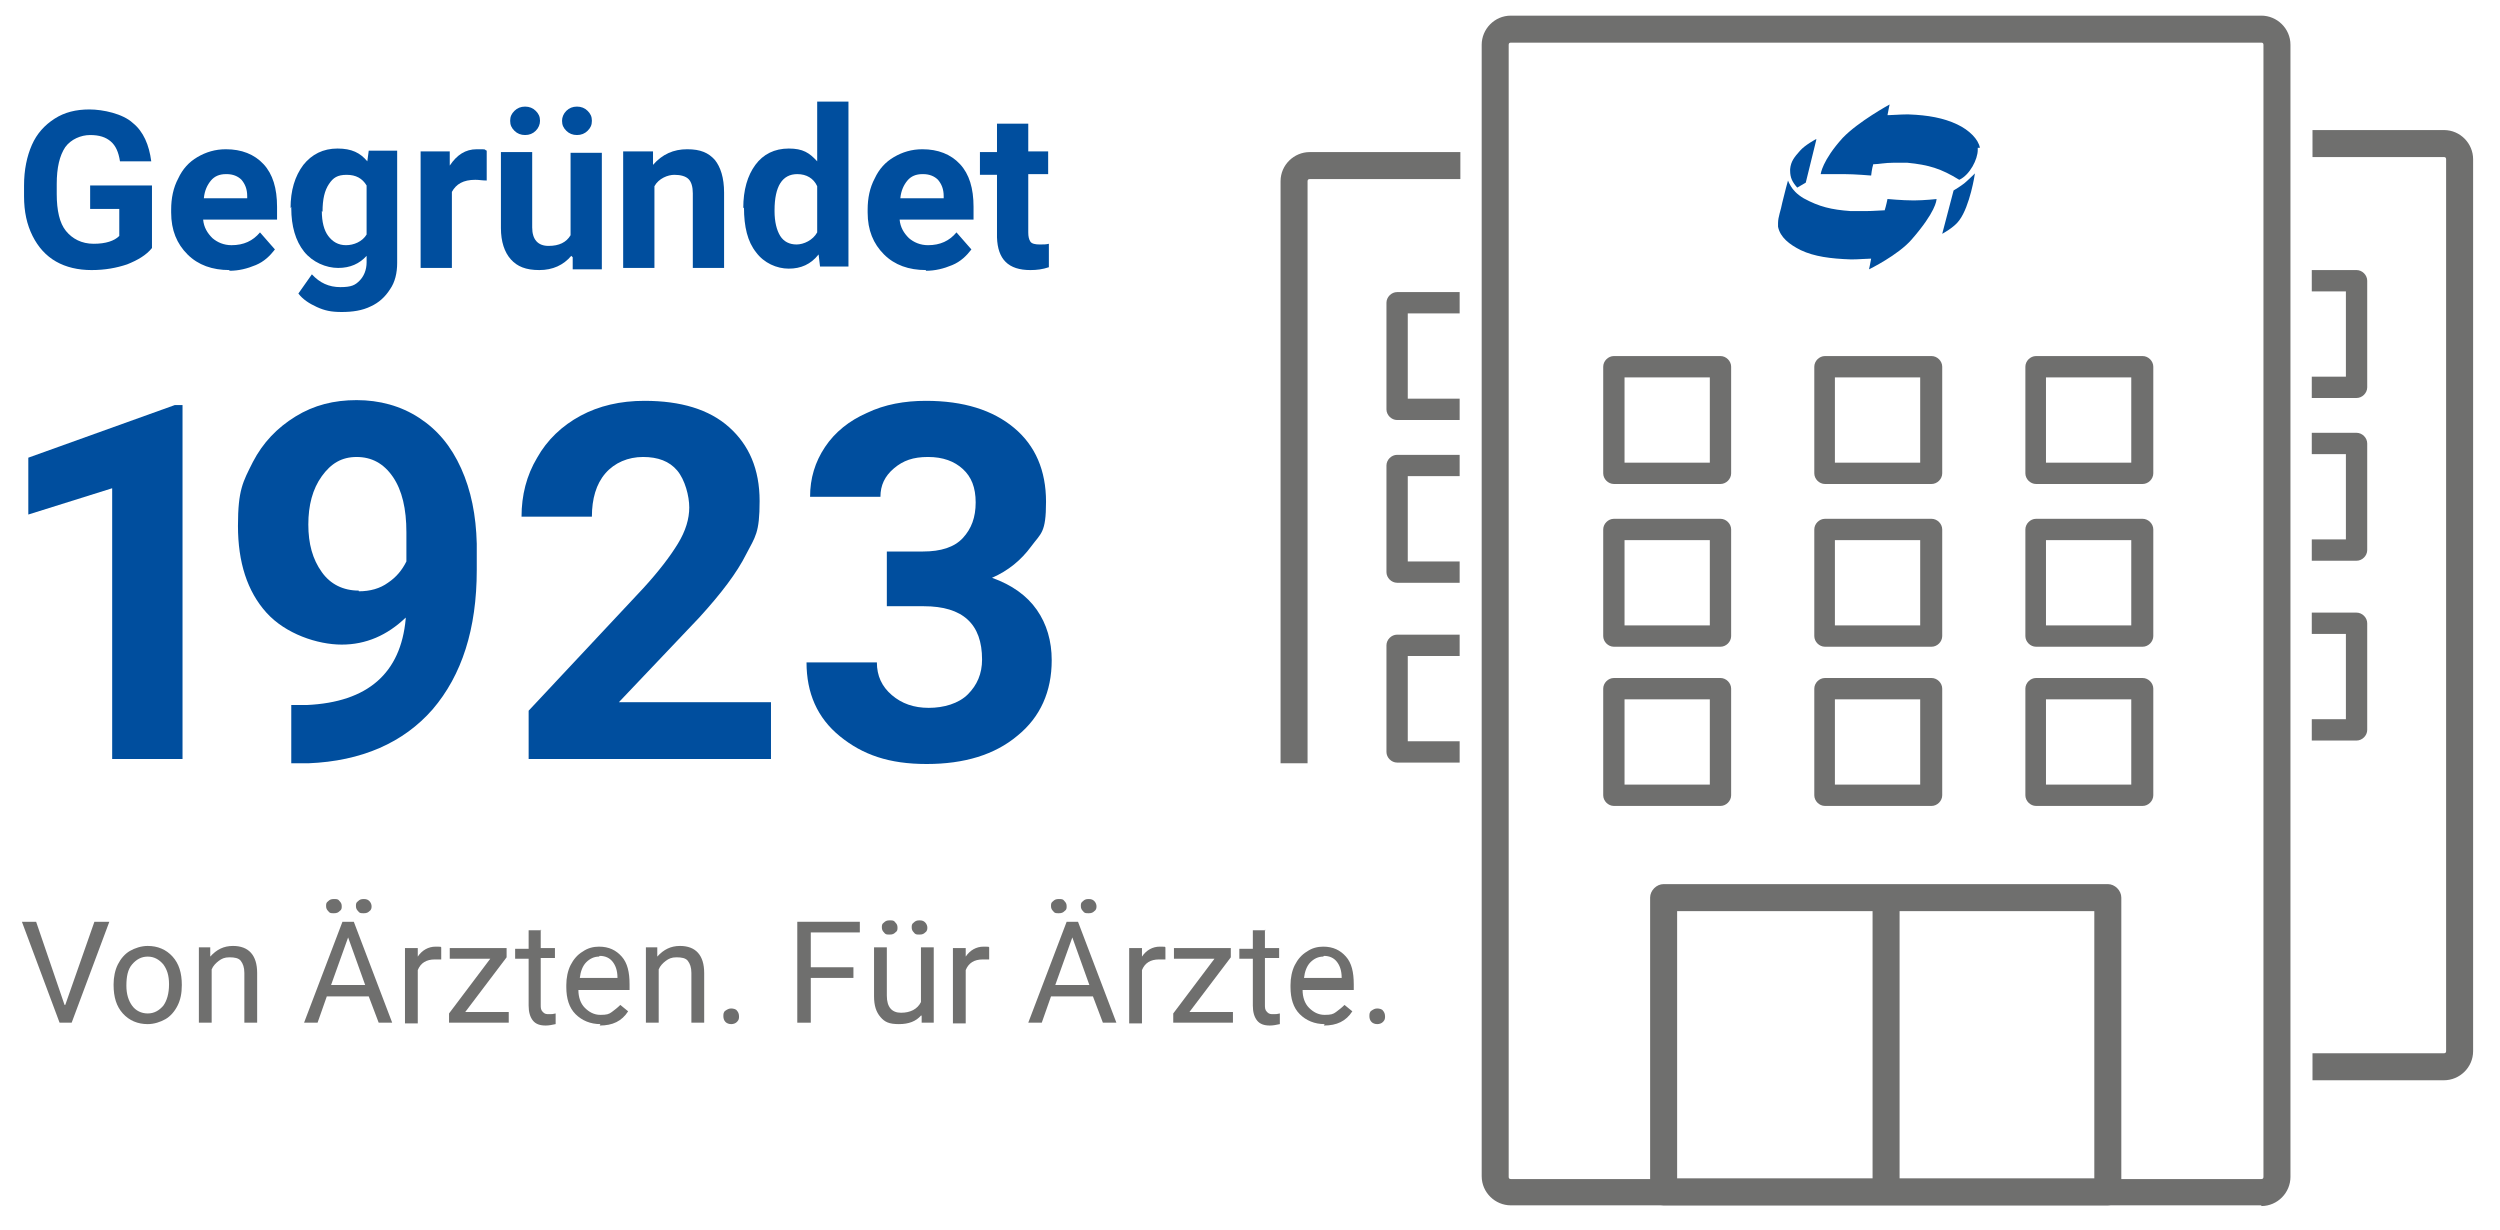 <?xml version="1.0"?>
<svg xmlns="http://www.w3.org/2000/svg" viewBox="0 40 350 173" width="305" height="150">
  <svg id="Ebene_1" version="1.1" viewBox="0 0 350 240" width="350" data-manipulated-width="true" height="240" data-manipulated-height="true">
  <defs>
    <style>
      .st0 {
        fill: #004e9e;
      }

      .st1 {
        isolation: isolate;
      }

      .st2 {
        fill: #6f6f6e;
      }
    </style>
  </defs>
  <g class="st1">
    <g class="st1">
      <path class="st0" d="M20.5,74.9c-.8,1-2,1.7-3.5,2.3-1.5.5-3.1.8-5,.8s-3.6-.4-5-1.2c-1.4-.8-2.5-2-3.3-3.6-.8-1.6-1.2-3.4-1.2-5.6v-1.5c0-2.2.4-4.1,1.1-5.7.7-1.6,1.8-2.8,3.2-3.7,1.4-.9,3-1.3,4.9-1.3s4.7.6,6.1,1.9c1.5,1.2,2.3,3.1,2.6,5.4h-4.4c-.2-1.3-.6-2.2-1.3-2.8-.7-.6-1.6-.9-2.9-.9s-2.7.6-3.5,1.7c-.8,1.2-1.2,2.9-1.2,5.2v1.4c0,2.3.4,4.1,1.3,5.2s2.2,1.8,3.9,1.8,2.9-.4,3.6-1.1v-3.8h-4.1v-3.3h8.7v8.8Z"/>
      <path class="st0" d="M31.4,78c-2.4,0-4.4-.7-5.9-2.2-1.5-1.5-2.3-3.4-2.3-5.9v-.4c0-1.6.3-3.1,1-4.4.6-1.3,1.5-2.3,2.7-3,1.2-.7,2.5-1.1,4-1.1,2.2,0,4,.7,5.3,2.1,1.3,1.4,1.9,3.4,1.9,6v1.8h-10.4c.1,1.1.6,1.9,1.3,2.6.7.6,1.6,1,2.7,1,1.7,0,3-.6,4-1.8l2.1,2.4c-.7.9-1.5,1.7-2.7,2.2s-2.4.8-3.7.8ZM30.9,64.5c-.9,0-1.6.3-2.1.9-.5.6-.9,1.4-1,2.5h6.1v-.3c0-1-.3-1.7-.8-2.3-.5-.5-1.2-.8-2.1-.8Z"/>
      <path class="st0" d="M40,69.3c0-2.5.6-4.5,1.8-6.1,1.2-1.5,2.8-2.3,4.8-2.3s3.2.6,4.2,1.8l.2-1.5h4v15.8c0,1.4-.3,2.7-1,3.7-.7,1.1-1.6,1.9-2.7,2.4-1.2.6-2.6.8-4.1.8s-2.4-.2-3.5-.7c-1.1-.5-2-1.1-2.6-1.9l1.9-2.7c1.1,1.2,2.4,1.8,4,1.8s2.1-.3,2.7-.9c.6-.6,1-1.5,1-2.6v-.9c-1,1.1-2.3,1.7-4,1.7s-3.6-.8-4.8-2.3c-1.2-1.5-1.8-3.6-1.8-6.1v-.2ZM44.4,69.7c0,1.5.3,2.7.9,3.5.6.8,1.4,1.3,2.5,1.3s2.3-.5,2.9-1.5v-6.9c-.6-1-1.5-1.5-2.8-1.5s-1.9.4-2.5,1.3c-.6.9-.9,2.1-.9,3.9Z"/>
      <path class="st0" d="M67.6,65.4c-.6,0-1.1-.1-1.6-.1-1.7,0-2.7.6-3.3,1.7v10.7h-4.4v-16.4h4.1v2c1-1.5,2.2-2.3,3.8-2.3s.9,0,1.4.2v4.2Z"/>
      <path class="st0" d="M79.5,76c-1.1,1.3-2.6,2-4.5,2s-3.1-.5-4-1.5c-.9-1-1.4-2.5-1.4-4.4v-10.7h4.4v10.6c0,1.7.8,2.6,2.3,2.6s2.5-.5,3.1-1.5v-11.6h4.4v16.4h-4.1v-1.7ZM75.1,57c0,.5-.2,1-.6,1.4-.4.4-.9.6-1.5.6s-1.1-.2-1.5-.6c-.4-.4-.6-.8-.6-1.4s.2-1,.6-1.4c.4-.4.9-.6,1.5-.6s1.1.2,1.5.6c.4.4.6.8.6,1.4ZM78.2,57c0-.5.2-1,.6-1.4.4-.4.9-.6,1.5-.6s1.1.2,1.5.6c.4.4.6.8.6,1.4s-.2,1-.6,1.4c-.4.4-.9.6-1.5.6s-1.1-.2-1.5-.6c-.4-.4-.6-.8-.6-1.4Z"/>
      <path class="st0" d="M91,61.3v1.9c1.3-1.5,2.9-2.2,4.8-2.2s3,.5,3.9,1.5c.8,1,1.3,2.5,1.3,4.6v10.6h-4.4v-10.5c0-.9-.2-1.6-.6-2-.4-.4-1.1-.6-2-.6s-2.2.5-2.8,1.6v11.5h-4.4v-16.4h4.1Z"/>
      <path class="st0" d="M103.7,69.3c0-2.6.6-4.6,1.7-6.1,1.1-1.5,2.7-2.3,4.7-2.3s2.9.6,4,1.8v-8.4h4.4v23.2h-4l-.2-1.7c-1.1,1.4-2.5,2-4.2,2s-3.5-.8-4.6-2.3c-1.2-1.5-1.7-3.6-1.7-6.3ZM108.1,69.7c0,1.5.3,2.7.8,3.5.5.8,1.3,1.2,2.3,1.2s2.3-.6,2.9-1.7v-6.5c-.5-1.1-1.5-1.7-2.8-1.7-2.1,0-3.2,1.7-3.2,5.1Z"/>
      <path class="st0" d="M129.4,78c-2.4,0-4.4-.7-5.9-2.2-1.5-1.5-2.3-3.4-2.3-5.9v-.4c0-1.6.3-3.1,1-4.4.6-1.3,1.5-2.3,2.7-3,1.2-.7,2.5-1.1,4-1.1,2.2,0,4,.7,5.3,2.1,1.3,1.4,1.9,3.4,1.9,6v1.8h-10.4c.1,1.1.6,1.9,1.3,2.6.7.6,1.6,1,2.7,1,1.7,0,3-.6,4-1.8l2.1,2.4c-.7.9-1.5,1.7-2.7,2.2s-2.4.8-3.7.8ZM128.9,64.5c-.9,0-1.6.3-2.1.9-.5.6-.9,1.4-1,2.5h6.1v-.3c0-1-.3-1.7-.8-2.3-.5-.5-1.2-.8-2.1-.8Z"/>
      <path class="st0" d="M143.8,57.3v4h2.8v3.2h-2.8v8.2c0,.6.1,1,.3,1.3.2.3.7.4,1.3.4s.9,0,1.3-.1v3.3c-.9.3-1.7.4-2.6.4-3.1,0-4.6-1.5-4.7-4.6v-8.8h-2.4v-3.2h2.4v-4h4.4Z"/>
    </g>
  </g>
  <g class="st1">
    <g class="st1">
      <path class="st2" d="M8.3,181.4l4.1-11.7h2.1l-5.3,14.2h-1.7l-5.3-14.2h2l4,11.7Z"/>
    </g>
    <g class="st1">
      <path class="st2" d="M15.1,178.5c0-1,.2-2,.6-2.8.4-.8,1-1.5,1.7-1.9.7-.4,1.6-.7,2.5-.7,1.4,0,2.6.5,3.5,1.5s1.3,2.3,1.3,4h0c0,1.2-.2,2.1-.6,2.9-.4.8-1,1.5-1.7,1.9s-1.6.7-2.5.7c-1.4,0-2.6-.5-3.5-1.5s-1.3-2.3-1.3-4h0ZM16.9,178.7c0,1.2.3,2.1.8,2.8.5.7,1.3,1.1,2.2,1.1s1.6-.4,2.2-1.1c.5-.7.8-1.7.8-3s-.3-2.1-.8-2.8c-.6-.7-1.3-1.1-2.2-1.1s-1.6.4-2.2,1.1-.8,1.7-.8,3Z"/>
      <path class="st2" d="M28.7,173.3v1.3c.9-1,1.9-1.5,3.2-1.5,2.2,0,3.4,1.3,3.4,3.8v7h-1.8v-7c0-.8-.2-1.3-.5-1.7s-.9-.5-1.6-.5-1.1.2-1.5.5c-.4.3-.8.7-1,1.2v7.5h-1.8v-10.6h1.7Z"/>
      <path class="st2" d="M51.1,180.2h-6l-1.3,3.7h-1.9l5.4-14.2h1.6l5.4,14.2h-1.9l-1.4-3.7ZM45,167.5c0-.3,0-.5.3-.7.2-.2.4-.3.8-.3s.6,0,.8.3c.2.2.3.4.3.7s0,.5-.3.7c-.2.2-.4.3-.8.3s-.6,0-.8-.3c-.2-.2-.3-.4-.3-.7ZM45.7,178.6h4.8l-2.4-6.7-2.4,6.7ZM49.2,167.5c0-.3,0-.5.3-.7.2-.2.4-.3.8-.3s.6.1.8.3c.2.2.3.5.3.7s0,.5-.3.7c-.2.2-.4.3-.8.3s-.6,0-.8-.3c-.2-.2-.3-.4-.3-.7Z"/>
      <path class="st2" d="M61.2,175c-.3,0-.6,0-.9,0-1.2,0-2,.5-2.4,1.5v7.5h-1.8v-10.6h1.8v1.2c.6-.9,1.5-1.4,2.5-1.4s.6,0,.8.1v1.7Z"/>
      <path class="st2" d="M64.5,182.4h6.2v1.5h-8.4v-1.3l5.8-7.7h-5.7v-1.5h8v1.3l-5.9,7.8Z"/>
      <path class="st2" d="M75.2,170.8v2.6h2v1.4h-2v6.6c0,.4,0,.7.3,1s.5.3.9.3.5,0,.9-.1v1.5c-.5.1-.9.2-1.4.2-.8,0-1.4-.2-1.8-.7s-.6-1.2-.6-2.1v-6.6h-1.9v-1.4h1.9v-2.6h1.8Z"/>
      <path class="st2" d="M83.6,184.1c-1.4,0-2.6-.5-3.5-1.4s-1.3-2.2-1.3-3.8v-.3c0-1,.2-2,.6-2.8s1-1.5,1.7-1.9c.7-.5,1.5-.7,2.3-.7,1.4,0,2.4.5,3.2,1.4s1.1,2.2,1.1,3.9v.8h-7.2c0,1,.3,1.9.9,2.5.6.6,1.3,1,2.2,1s1.2-.1,1.6-.4c.4-.3.8-.6,1.2-1l1.1.9c-.9,1.4-2.2,2-4,2ZM83.4,174.6c-.7,0-1.3.3-1.8.8-.5.5-.8,1.3-.9,2.2h5.3c0-1.1-.3-1.8-.7-2.3-.4-.5-1-.8-1.8-.8Z"/>
      <path class="st2" d="M91.6,173.3v1.3c.9-1,1.9-1.5,3.2-1.5,2.2,0,3.4,1.3,3.4,3.8v7h-1.8v-7c0-.8-.2-1.3-.5-1.7s-.9-.5-1.6-.5-1.1.2-1.5.5c-.4.3-.8.7-1,1.2v7.5h-1.8v-10.6h1.7Z"/>
      <path class="st2" d="M100.9,183c0-.3,0-.6.3-.8s.5-.3.8-.3.7.1.8.3c.2.2.3.5.3.8s0,.5-.3.8c-.2.2-.5.3-.8.3s-.6-.1-.8-.3-.3-.5-.3-.8Z"/>
      <path class="st2" d="M119.2,177.6h-6v6.3h-1.9v-14.2h8.8v1.5h-6.9v4.9h6v1.5Z"/>
      <path class="st2" d="M128.7,182.9c-.7.8-1.7,1.2-3.1,1.2s-2-.3-2.6-1c-.6-.7-.9-1.6-.9-2.9v-6.9h1.8v6.8c0,1.6.7,2.4,2,2.4s2.3-.5,2.8-1.5v-7.7h1.8v10.6h-1.7v-1ZM123.2,170.5c0-.3,0-.5.3-.7.2-.2.4-.3.8-.3s.6,0,.8.3c.2.2.3.4.3.7s0,.5-.3.7c-.2.2-.4.3-.8.3s-.6,0-.8-.3c-.2-.2-.3-.4-.3-.7ZM127.4,170.5c0-.3,0-.5.3-.7.2-.2.4-.3.8-.3s.6.1.8.3c.2.2.3.5.3.7s0,.5-.3.7c-.2.2-.4.3-.8.3s-.6,0-.8-.3c-.2-.2-.3-.4-.3-.7Z"/>
      <path class="st2" d="M138.3,175c-.3,0-.6,0-.9,0-1.2,0-2,.5-2.4,1.5v7.5h-1.8v-10.6h1.8v1.2c.6-.9,1.5-1.4,2.5-1.4s.6,0,.8.1v1.7Z"/>
      <path class="st2" d="M153,180.2h-6l-1.3,3.7h-1.9l5.4-14.2h1.6l5.4,14.2h-1.9l-1.4-3.7ZM147,167.5c0-.3,0-.5.3-.7.2-.2.4-.3.8-.3s.6,0,.8.3c.2.2.3.4.3.7s0,.5-.3.7c-.2.2-.4.3-.8.3s-.6,0-.8-.3c-.2-.2-.3-.4-.3-.7ZM147.6,178.6h4.8l-2.4-6.7-2.4,6.7ZM151.2,167.5c0-.3,0-.5.3-.7.2-.2.4-.3.8-.3s.6.1.8.3c.2.2.3.5.3.7s0,.5-.3.7c-.2.2-.4.3-.8.3s-.6,0-.8-.3c-.2-.2-.3-.4-.3-.7Z"/>
      <path class="st2" d="M163.1,175c-.3,0-.6,0-.9,0-1.2,0-2,.5-2.4,1.5v7.5h-1.8v-10.6h1.8v1.2c.6-.9,1.5-1.4,2.5-1.4s.6,0,.8.1v1.7Z"/>
      <path class="st2" d="M166.4,182.4h6.2v1.5h-8.4v-1.3l5.8-7.7h-5.7v-1.5h8v1.3l-5.9,7.8Z"/>
      <path class="st2" d="M177.1,170.8v2.6h2v1.4h-2v6.6c0,.4,0,.7.3,1s.5.3.9.3.5,0,.9-.1v1.5c-.5.1-.9.2-1.4.2-.8,0-1.4-.2-1.8-.7s-.6-1.2-.6-2.1v-6.6h-1.9v-1.4h1.9v-2.6h1.8Z"/>
      <path class="st2" d="M185.5,184.1c-1.4,0-2.6-.5-3.5-1.4s-1.3-2.2-1.3-3.8v-.3c0-1,.2-2,.6-2.8s1-1.5,1.7-1.9c.7-.5,1.5-.7,2.3-.7,1.4,0,2.4.5,3.2,1.4s1.1,2.2,1.1,3.9v.8h-7.2c0,1,.3,1.9.9,2.5.6.6,1.3,1,2.2,1s1.2-.1,1.6-.4c.4-.3.8-.6,1.2-1l1.1.9c-.9,1.4-2.2,2-4,2ZM185.3,174.6c-.7,0-1.3.3-1.8.8-.5.5-.8,1.3-.9,2.2h5.3c0-1.1-.3-1.8-.7-2.3-.4-.5-1-.8-1.8-.8Z"/>
      <path class="st2" d="M191.8,183c0-.3,0-.6.3-.8s.5-.3.8-.3.7.1.8.3c.2.2.3.5.3.8s0,.5-.3.8c-.2.2-.5.3-.8.3s-.6-.1-.8-.3-.3-.5-.3-.8Z"/>
    </g>
  </g>
  <path class="st2" d="M317.3,209.6h-105.6c-2.2,0-4.1-1.8-4.1-4.1V46.3c0-2.2,1.8-4.1,4.1-4.1h105.6c2.2,0,4.1,1.8,4.1,4.1v159.3c0,2.2-1.8,4.1-4.1,4.1ZM211.7,46c-.2,0-.3.1-.3.3v159.3c0,.2.1.3.3.3h105.6c.2,0,.3-.1.3-.3V46.3c0-.2-.1-.3-.3-.3h-105.6Z"/>
  <path class="st0" d="M254.6,59.6s-1.5.8-2.2,1.6c-.8.9-1.3,1.5-1.4,2.6,0,0,0,.2,0,.2,0,1,.3,1.6,1,2.4h0s1.2-.7,1.2-.7l1.5-6.1s0,0,0,0Z"/>
  <path class="st0" d="M277,64.4s-.9.9-1.5,1.4c-.5.4-1.5,1-1.5,1h0s0,0,0,0l-1.6,6.1h0s1.7-.9,2.4-1.9c1.5-2,2.2-6.5,2.2-6.6h0c0-.1,0,0,0,0h0Z"/>
  <path class="st0" d="M271.7,68h0s0,0,0,0c0,0-1.9.2-3.2.2h-.2c-1.5,0-3.6-.2-3.6-.2h0s0,0,0,0c0,0-.2,1-.4,1.6,0,0,0,0-.2,0-.4,0-1.4.1-2.4.1s-1.5,0-2.2,0c-2.7-.2-4.4-.6-6.6-1.8-1-.6-1.5-1.2-1.8-1.7s-.4-.8-.4-.8h0s-.5,1.8-.8,3.1c-.2,1.1-.6,2-.6,2.9s0,.4,0,.5c.3,1.5,1.6,2.5,3.2,3.3,1.9.9,4.2,1.2,7,1.3,0,0,.2,0,.3,0,.8,0,1.9-.1,2.4-.1s.2,0,.2,0h0c-.1.6-.3,1.5-.3,1.5h0c0,0,0,0,0,0,0,0,4.1-2,6-4.2,3.4-3.9,3.5-5.5,3.5-5.7h0s0,0,0,0h0Z"/>
  <path class="st0" d="M277.7,60.8c-.2-1.2-1.5-2.5-3.2-3.3-1.9-.9-4.1-1.3-6.8-1.4-.1,0-.2,0-.4,0-.8,0-1.9.1-2.4.1,0,0-.2,0-.2,0h0c.1-.6.3-1.5.3-1.5h0c0,0,0,0,0,0,0,0-4.4,2.4-6.6,4.7-2.9,3.2-3.1,5.1-3.1,5.1h0s0,0,0,0c0,0,1.7,0,3,0h.3c1.5,0,3.8.2,3.8.2h0s.1-1,.3-1.6c0,0,0,0,.2,0,.5,0,1.5-.2,2.6-.2.7,0,1.4,0,2,0,3,.3,4.7.8,7.3,2.4h0s0,0,0,0c1.5-.7,2.6-2.9,2.6-4.2,0-.1,0-.2,0-.3"/>
  <path class="st2" d="M241.2,108.1h-15c-.8,0-1.5-.7-1.5-1.5v-15c0-.8.7-1.5,1.5-1.5h15c.8,0,1.5.7,1.5,1.5v15c0,.8-.7,1.5-1.5,1.5ZM227.7,105.1h12v-12h-12v12Z"/>
  <path class="st2" d="M270.9,108.1h-15c-.8,0-1.5-.7-1.5-1.5v-15c0-.8.7-1.5,1.5-1.5h15c.8,0,1.5.7,1.5,1.5v15c0,.8-.7,1.5-1.5,1.5ZM257.3,105.1h12v-12h-12v12Z"/>
  <path class="st2" d="M300.6,108.1h-15c-.8,0-1.5-.7-1.5-1.5v-15c0-.8.7-1.5,1.5-1.5h15c.8,0,1.5.7,1.5,1.5v15c0,.8-.7,1.5-1.5,1.5ZM287,105.1h12v-12h-12v12Z"/>
  <path class="st2" d="M241.2,131h-15c-.8,0-1.5-.7-1.5-1.5v-15c0-.8.7-1.5,1.5-1.5h15c.8,0,1.5.7,1.5,1.5v15c0,.8-.7,1.5-1.5,1.5ZM227.7,128h12v-12h-12v12Z"/>
  <path class="st2" d="M270.9,131h-15c-.8,0-1.5-.7-1.5-1.5v-15c0-.8.7-1.5,1.5-1.5h15c.8,0,1.5.7,1.5,1.5v15c0,.8-.7,1.5-1.5,1.5ZM257.3,128h12v-12h-12v12Z"/>
  <path class="st2" d="M300.6,131h-15c-.8,0-1.5-.7-1.5-1.5v-15c0-.8.7-1.5,1.5-1.5h15c.8,0,1.5.7,1.5,1.5v15c0,.8-.7,1.5-1.5,1.5ZM287,128h12v-12h-12v12Z"/>
  <path class="st2" d="M241.2,153.4h-15c-.8,0-1.5-.7-1.5-1.5v-15c0-.8.7-1.5,1.5-1.5h15c.8,0,1.5.7,1.5,1.5v15c0,.8-.7,1.5-1.5,1.5ZM227.7,150.4h12v-12h-12v12Z"/>
  <path class="st2" d="M270.9,153.4h-15c-.8,0-1.5-.7-1.5-1.5v-15c0-.8.7-1.5,1.5-1.5h15c.8,0,1.5.7,1.5,1.5v15c0,.8-.7,1.5-1.5,1.5ZM257.3,150.4h12v-12h-12v12Z"/>
  <path class="st2" d="M300.6,153.4h-15c-.8,0-1.5-.7-1.5-1.5v-15c0-.8.7-1.5,1.5-1.5h15c.8,0,1.5.7,1.5,1.5v15c0,.8-.7,1.5-1.5,1.5ZM287,150.4h12v-12h-12v12Z"/>
  <path class="st2" d="M343,58.3h-18.5v3.8h18.5c.2,0,.3.1.3.3v125.5c0,.2-.1.3-.3.3h-18.5v3.8h18.5c2.2,0,4.1-1.8,4.1-4.1V62.4c0-2.2-1.8-4.1-4.1-4.1Z"/>
  <path class="st2" d="M295.7,209.6h-62.5c-1,0-1.9-.9-1.9-1.9v-41.4c0-1,.9-1.9,1.9-1.9h62.5c1,0,1.9.9,1.9,1.9v41.4c0,1-.9,1.9-1.9,1.9ZM235.1,205.8h58.7v-37.6h-58.7v37.6Z"/>
  <rect class="st2" x="262.6" y="165.7" width="3.8" height="42.8"/>
  <path class="st2" d="M329.2,81v12h-4.8v3h6.3c.8,0,1.5-.7,1.5-1.5v-15c0-.8-.7-1.5-1.5-1.5h-6.3v3h4.8Z"/>
  <path class="st2" d="M329.2,103.9v12h-4.8v3h6.3c.8,0,1.5-.7,1.5-1.5v-15c0-.8-.7-1.5-1.5-1.5h-6.3v3h4.8Z"/>
  <path class="st2" d="M329.2,129.2v12h-4.8v3h6.3c.8,0,1.5-.7,1.5-1.5v-15c0-.8-.7-1.5-1.5-1.5h-6.3v3h4.8Z"/>
  <path class="st2" d="M188.8,61.4h0s-5.4,0-5.4,0c-2.2,0-4.1,1.8-4.1,4.1v81.9h3.8v-81.9c0-.2.1-.3.3-.3h18.5s2.7,0,2.7,0v-3.8h-15.7Z"/>
  <path class="st2" d="M197.2,96.1v-12h7.3v-3h-8.8c-.8,0-1.5.7-1.5,1.5v15c0,.8.7,1.5,1.5,1.5h8.8v-3h-7.3Z"/>
  <path class="st2" d="M197.2,119v-12h7.3v-3h-8.8c-.8,0-1.5.7-1.5,1.5v15c0,.8.7,1.5,1.5,1.5h8.8v-3h-7.3Z"/>
  <path class="st2" d="M197.2,144.3v-12h7.3v-3h-8.8c-.8,0-1.5.7-1.5,1.5v15c0,.8.7,1.5,1.5,1.5h8.8v-3h-7.3Z"/>
  <g class="st1">
    <g class="st1">
      <path class="st0" d="M24.8,146.8h-9.9v-38.1l-11.8,3.7v-8l20.6-7.4h1.1v49.8Z"/>
    </g>
    <g class="st1">
      <path class="st0" d="M56.2,126.9c-2.6,2.5-5.6,3.8-9,3.8s-7.9-1.5-10.6-4.5-4-7.1-4-12.2.7-6.2,2.1-9c1.4-2.7,3.4-4.8,6-6.4s5.4-2.3,8.6-2.3,6.2.8,8.8,2.5,4.5,4,5.9,7.1,2.1,6.6,2.2,10.6v3.7c0,8.3-2.1,14.8-6.2,19.6-4.1,4.7-10,7.3-17.5,7.6h-2.4s0-8.2,0-8.2h2.2c8.6-.4,13.2-4.5,13.9-12.1ZM49.6,123.2c1.6,0,3-.4,4.1-1.2,1.2-.8,2-1.8,2.6-3v-4.1c0-3.3-.6-5.9-1.9-7.8s-3-2.8-5.1-2.8-3.6.9-4.9,2.7c-1.3,1.8-1.9,4.1-1.9,6.8s.6,4.9,1.9,6.7c1.2,1.7,3,2.6,5.2,2.6Z"/>
    </g>
    <g class="st1">
      <path class="st0" d="M107.6,146.8h-34.1v-6.8l16.1-17.2c2.2-2.4,3.8-4.5,4.9-6.3,1.1-1.8,1.6-3.5,1.6-5.1s-.6-3.9-1.7-5.2c-1.1-1.3-2.7-1.9-4.8-1.9s-4,.8-5.3,2.3c-1.3,1.5-1.9,3.6-1.9,6.1h-9.9c0-3,.7-5.8,2.2-8.3,1.4-2.5,3.5-4.5,6.1-5.9s5.6-2.1,9-2.1c5.1,0,9.1,1.2,11.9,3.7s4.3,5.9,4.3,10.4-.6,5-1.9,7.5c-1.3,2.6-3.5,5.5-6.6,8.9l-11.3,11.9h21.4v8Z"/>
      <path class="st0" d="M123.7,117.6h5.3c2.5,0,4.4-.6,5.6-1.9,1.2-1.3,1.8-2.9,1.8-5s-.6-3.6-1.8-4.7c-1.2-1.1-2.8-1.7-4.9-1.7s-3.5.5-4.8,1.6-1.9,2.4-1.9,4h-9.9c0-2.6.7-4.9,2.1-7s3.4-3.7,5.9-4.8c2.5-1.2,5.3-1.7,8.3-1.7,5.3,0,9.4,1.3,12.4,3.8s4.5,6,4.5,10.4-.7,4.4-2.1,6.3-3.2,3.4-5.5,4.4c2.8,1,4.9,2.5,6.3,4.5,1.4,2,2.1,4.4,2.1,7.1,0,4.4-1.6,8-4.8,10.6-3.2,2.7-7.5,4-12.8,4s-9-1.3-12.2-3.9c-3.2-2.6-4.7-6.1-4.7-10.4h9.9c0,1.9.7,3.4,2.1,4.6,1.4,1.2,3.1,1.8,5.2,1.8s4.2-.6,5.5-1.9,2-2.9,2-4.9c0-5-2.7-7.5-8.2-7.5h-5.2v-7.7Z"/>
    </g>
  </g>
</svg>
</svg>
